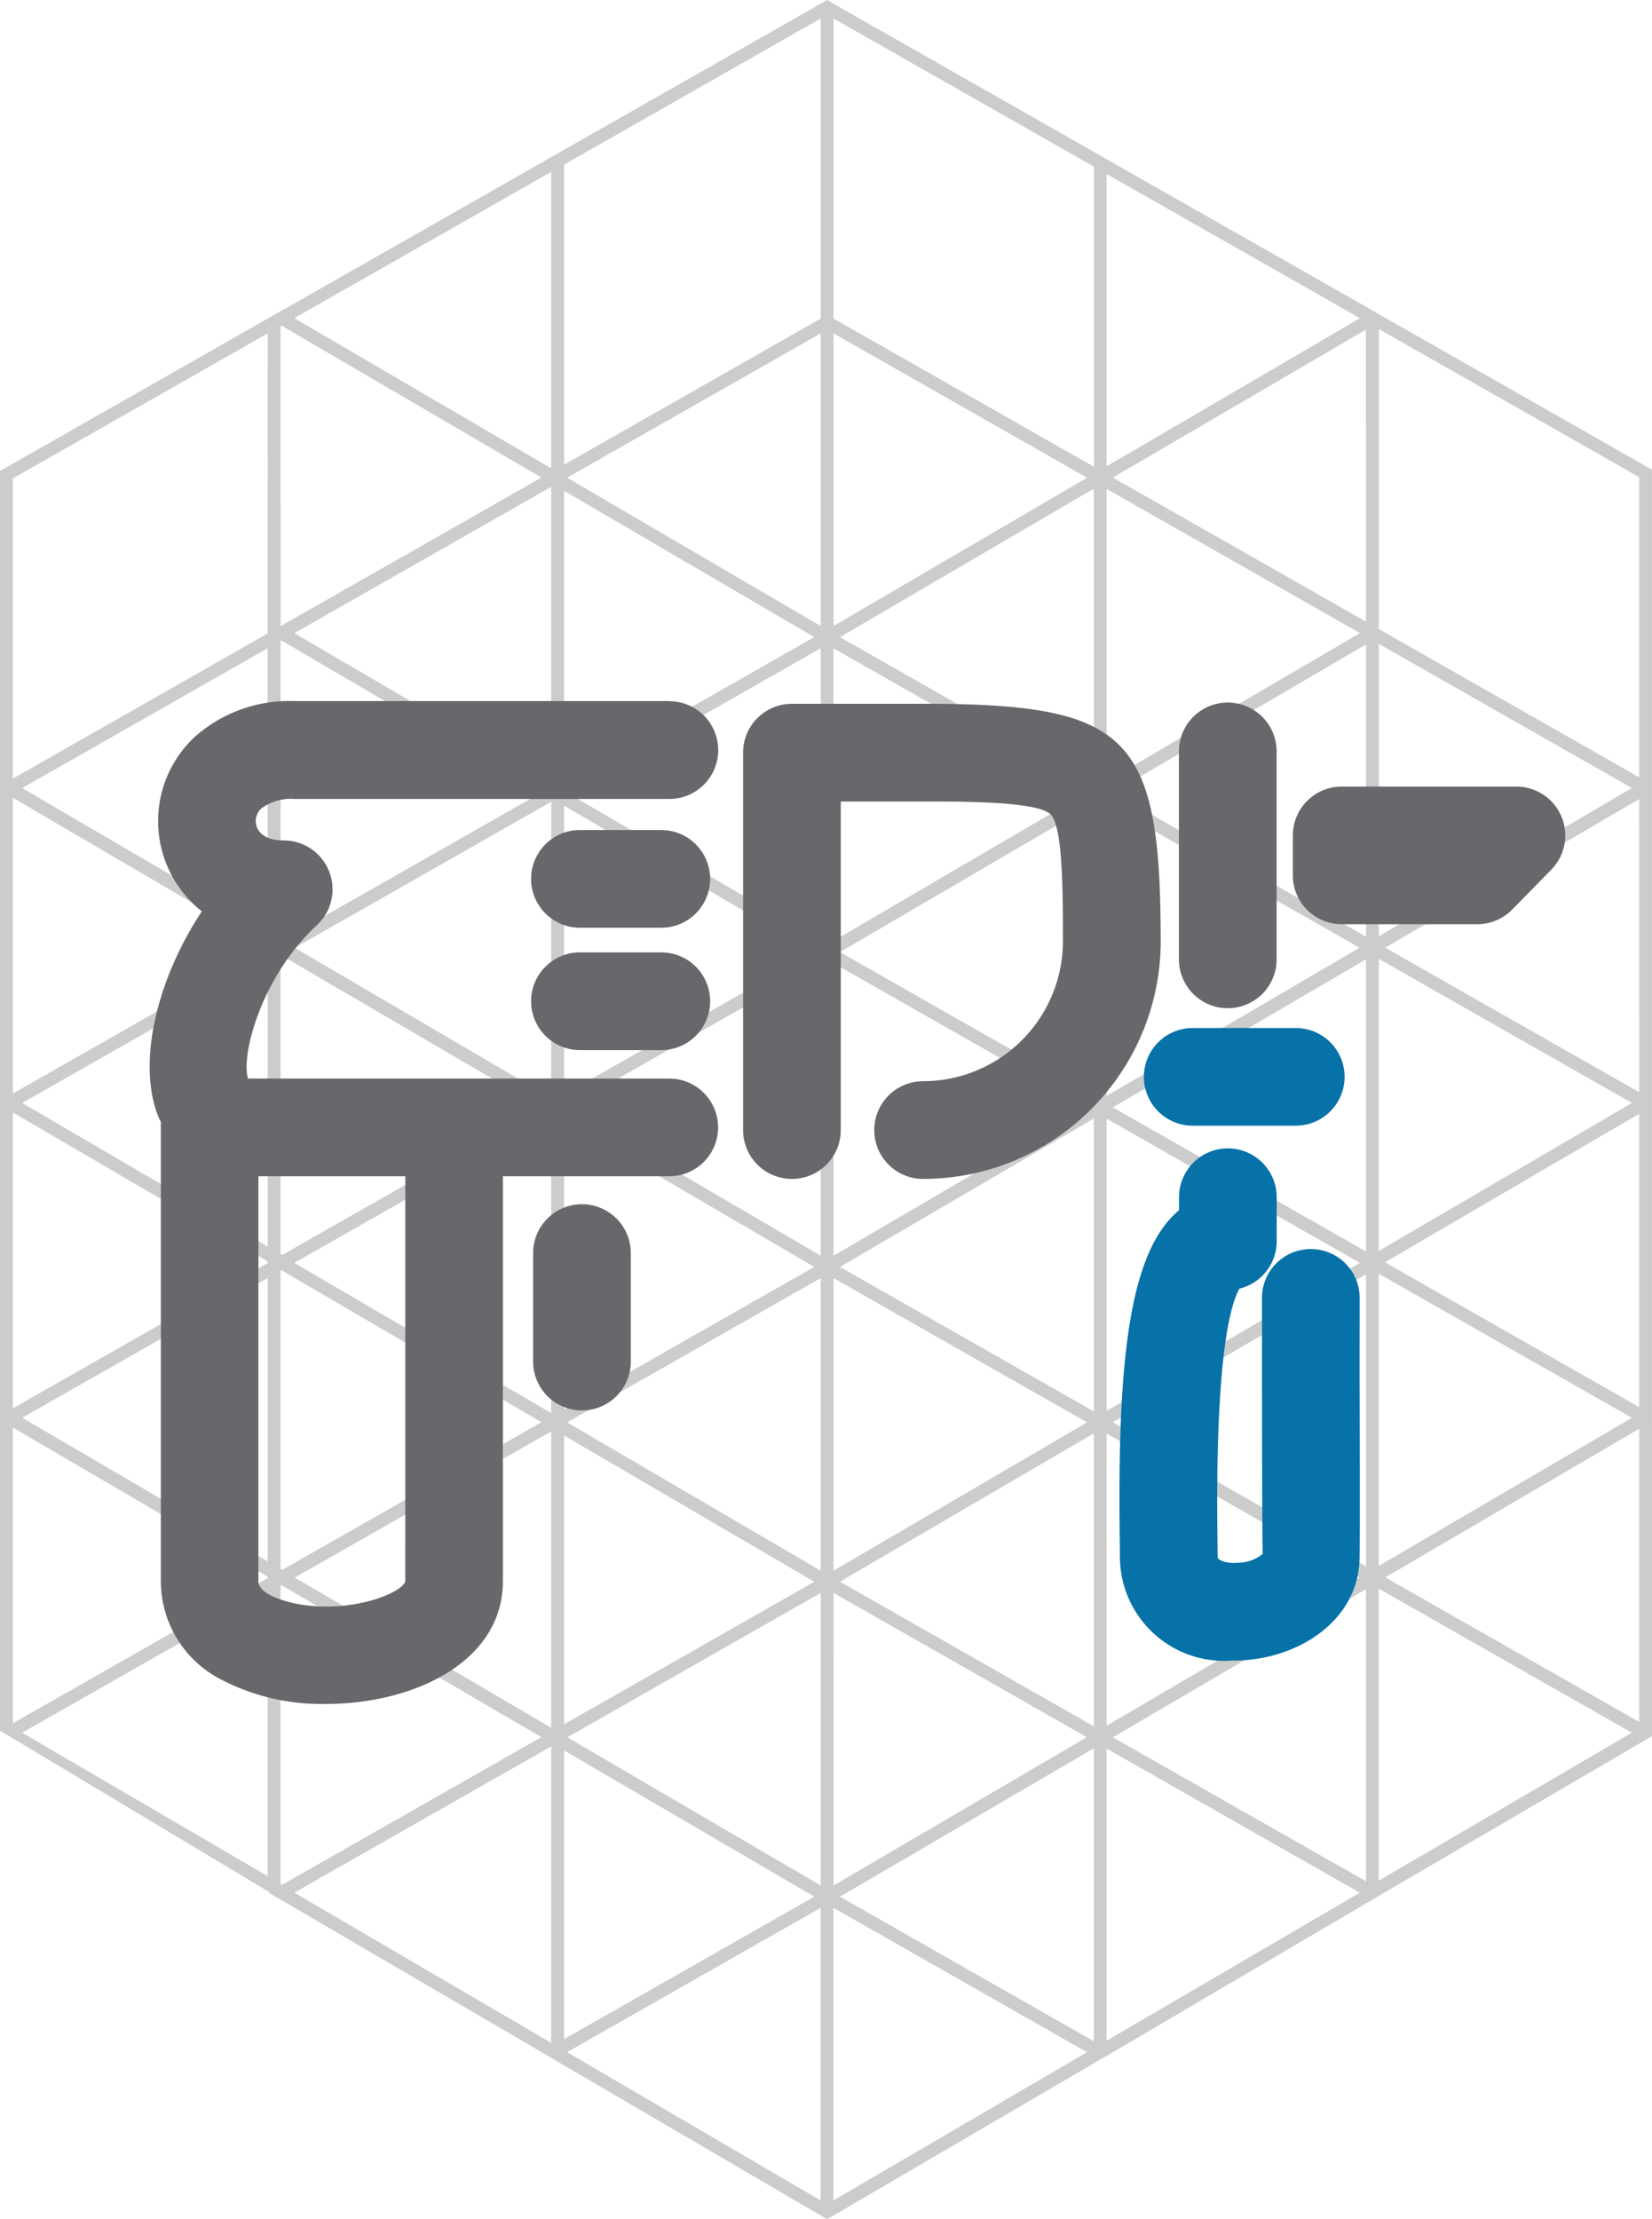 <svg xmlns="http://www.w3.org/2000/svg" viewBox="0 0 110.402 148.31"><defs><style>.a{fill:#ccc;}.b{fill:#67686b;}.c{fill:#0672a8;}</style></defs><g transform="translate(-675.998 -729.406)"><g transform="translate(731.198 803.561)"><path class="a" d="M110.4,95.51V31.39l-.853-.489-17.4-9.908-.4-.229-.453-.264L73.956,10.641l-.855-.492-17.4-9.9L55.278,0l-.431.248L37.7,10.009l-.86.493L18.817,20.766l-.064.033-.859.489L.858,30.988,0,31.477v84.177L17.889,126.38l.109.068-.049.03.8.468,17.435,10.191.654.384.2.12.656.384,17.15,10.029.213.128.218.128.428-.252,17.4-10.172.41-.244.448-.256.412-.242,18.188-10.688,16.99-9.934.384-.226.469-.276V95.51ZM18.863,125.951l-.115-.064V105.961l.06-.03,3.306,1.935,14.07,8.229-.278.153ZM.858,74.341l17.032,9.951v.124L.858,94.118ZM18.748,21.79l.06-.033,3.306,1.935,14.07,8.222L18.817,41.807l-.064.038ZM55.706,1.235l17.4,9.9V31.194l-17.4-9.906Zm53.841,92.8-16.99-9.676,16.99-9.929ZM91.289,125.724,74.371,116.1l12.884-7.542,4.032-2.353ZM73.1,136.413l-16.964-9.661L73.1,116.836ZM55.706,22.279l16.942,9.647L55.706,41.834ZM37.7,32.8l16.719,9.776L37.7,52.1ZM91.289,85.155v19.521L74.371,95.044l12.884-7.532ZM55.7,43.322l16.942,9.648-16.94,9.91Zm17.4,72.046L56.134,105.7,73.1,95.789ZM54.845,85.414v19.551L37.9,95.056ZM73.1,73.284,56.137,63.627,73.1,53.707ZM55.706,64.367l13.428,7.649,3.5,1.994L55.706,83.919Zm0,21.046,16.942,9.643-16.942,9.909Zm18.25-31.7,16.9,9.623-16.9,9.9ZM54.847,64.367V83.919L37.917,74.01ZM73.1,94.324,56.137,84.667,73.1,74.746ZM54.847,62.88,37.9,52.971l16.945-9.648ZM37.7,95.931l16.719,9.776L37.7,115.23Zm17.15,10.522v19.554L37.917,116.1Zm.858,0L69.133,114.1l3.5,1.995-16.928,9.91ZM73.1,52.238,56.137,42.577,73.1,32.656ZM54.417,63.63,37.7,73.145v-19.3ZM37.7,74.892l16.719,9.775L37.7,94.185ZM73.956,95.8l16.9,9.624-16.9,9.9Zm12-8.522-12,7.01V74.761l16.928,9.634Zm5.335-3.642-16.92-9.631L87.255,66.47l4.032-2.355ZM36.838,73.38,19.7,63.34l17.142-9.762Zm0,22.283v19.8L19.7,105.426ZM73.956,52.21V32.672L90.884,42.31l-4,2.34ZM18.748,63.881l.06-.038,3.306,1.938,14.07,8.226-.278.158-17.043,9.7-.115-.064ZM36.838,74.627V94.436l-13.34-7.8-3.828-2.24Zm55.306,30.017V85.124l16.917,9.625Zm0-40.563,16.917,9.628L92.141,83.6Zm-.855-1.487L74.371,52.964l13.885-8.123,3.033-1.775Zm0-21.05L74.371,31.914l12.883-7.529,4.032-2.36ZM85.956,24.15l-12,7.01V11.627l16.928,9.638Zm-49.118,28.2L22.392,43.906l-2.723-1.592,17.168-9.781ZM17.893,64.367V83.3L1.484,73.71Zm.918,20.521,3.306,1.933,14.067,8.224-1.2.685-16.122,9.18-.115-.064V84.922Zm-.918,19.457-16.408-9.6,16.405-9.336Zm91.657-31.352L92.578,63.332,109.546,53.4ZM92.147,62.56V43.026l16.914,9.639Zm-37.3-20.727L37.9,31.926l16.945-9.647ZM36.838,31.3,23.5,23.5l-3.828-2.24,17.168-9.776ZM18.808,42.8l2.112,1.239,15.265,8.927-17.32,9.856-.115-.064V42.835Zm-.918,19.457L1.484,52.665,17.889,43.32ZM.858,53.311l17.032,9.972v.1L.858,73.079Zm0,42.086,17.032,9.967v.1l-17.032,9.7ZM37.7,136.267V116.979l16.719,9.772-9.754,5.556Zm71.848-21.19-16.968-9.664,16.968-9.933Zm0-63.131-17.4-9.906V21.988l17.4,9.9Zm-54.7-30.657L37.7,31.055V11l17.15-9.766Zm-36.958.99V42.333L.858,52.034V31.975ZM1.484,115.794l16.405-9.344v18.932Zm18.185,10.688,17.168-9.772v19.81ZM37.9,137.144l11.3-6.434,5.641-3.21V147.05Zm17.8,9.906V127.5l8.517,4.846,8.425,4.8Zm18.25-10.67V116.853l16.928,9.633Zm18.188-10.694V106.165l16.917,9.629Z" transform="translate(-55.201 -74.155)"/></g><g transform="translate(733.301 809.768)"><g transform="translate(-47.301 -33.513)"><path class="b" d="M34.731,0H9.7A9.51,9.51,0,0,0,3.061,2.35a7.682,7.682,0,0,0,.426,11.7C.472,18.612-.843,24.147.565,27.74c.052.135.123.253.183.382V58.83a7.388,7.388,0,0,0,4.07,6.578,14.5,14.5,0,0,0,6.952,1.611c5.886,0,11.835-2.816,11.835-8.2V31.755H34.723a3.265,3.265,0,0,0,0-6.53H6.574c-.49-1.5.847-6.771,4.595-10.245A3.266,3.266,0,0,0,8.96,9.312c-1.377,0-1.869-.673-1.869-1.3a1.13,1.13,0,0,1,.384-.849,3.362,3.362,0,0,1,2.232-.623H34.731a3.265,3.265,0,0,0,0-6.53ZM17.082,58.837c-.237.743-3.407,2.1-6.979,1.539-.968-.158-2.836-.669-2.836-1.545V31.755h9.817Z" transform="translate(0 0.004)"/><path class="b" d="M31.126.085H22.358A3.264,3.264,0,0,0,19.1,3.349V28.574a3.264,3.264,0,0,0,6.528,0V6.615h5.5c2.874,0,7.682,0,8.534.874.812.831.812,5.249.812,8.476a9.358,9.358,0,0,1-9.343,9.343,3.265,3.265,0,1,0,0,6.53A15.892,15.892,0,0,0,47.01,15.963C47,2.163,44.925.085,31.126.085Z" transform="translate(20.558 0.099)"/><path class="b" d="M36.392,20.472a3.264,3.264,0,0,0,3.264-3.264V3.309a3.264,3.264,0,1,0-6.528,0v13.9a3.264,3.264,0,0,0,3.264,3.264Z" transform="translate(35.657 0.056)"/><path class="b" d="M54.744,4.75a3.264,3.264,0,0,0-3.011-2H40.058a3.264,3.264,0,0,0-3.264,3.264V8.682a3.264,3.264,0,0,0,3.264,3.264h9.065a3.264,3.264,0,0,0,2.332-.98L54.067,8.3a3.266,3.266,0,0,0,.677-3.551Z" transform="translate(39.603 2.968)"/><path class="c" d="M32,13.784a3.264,3.264,0,0,0,3.264,3.264h6.885a3.264,3.264,0,0,0,0-6.528H35.26A3.264,3.264,0,0,0,32,13.784Z" transform="translate(34.443 11.331)"/><path class="c" d="M47.266,24.386a3.264,3.264,0,0,0-6.528,0v4.832c0,4.832.019,11.451.046,12.275a2.585,2.585,0,0,1-1.58.59c-.845.075-1.358-.154-1.429-.334l-.012-1.339c-.16-12.014.86-15.572,1.468-16.642A3.264,3.264,0,0,0,41.722,20.6V17.659a3.264,3.264,0,1,0-6.528,0v.87q-.222.185-.432.4c-3.114,3.16-3.665,10.907-3.53,21.569l.012,1.246a6.964,6.964,0,0,0,7.516,6.877h.12c4.059,0,8.274-2.521,8.38-6.8.025-1.086.015-7.475,0-12.618Z" transform="translate(33.597 15.501)"/><path class="b" d="M15.606,16.192a3.264,3.264,0,0,0-3.264,3.264v7.251a3.264,3.264,0,1,0,6.528,0V19.456A3.264,3.264,0,0,0,15.606,16.192Z" transform="translate(13.284 17.436)"/><path class="b" d="M20.975,4.148H15.542a3.265,3.265,0,1,0,0,6.53h5.434a3.264,3.264,0,1,0,0-6.528Z" transform="translate(13.214 4.472)"/><path class="b" d="M20.975,8.086H15.542a3.265,3.265,0,1,0,0,6.53h5.434a3.265,3.265,0,0,0,0-6.53Z" transform="translate(13.214 8.711)"/></g></g></g></svg>